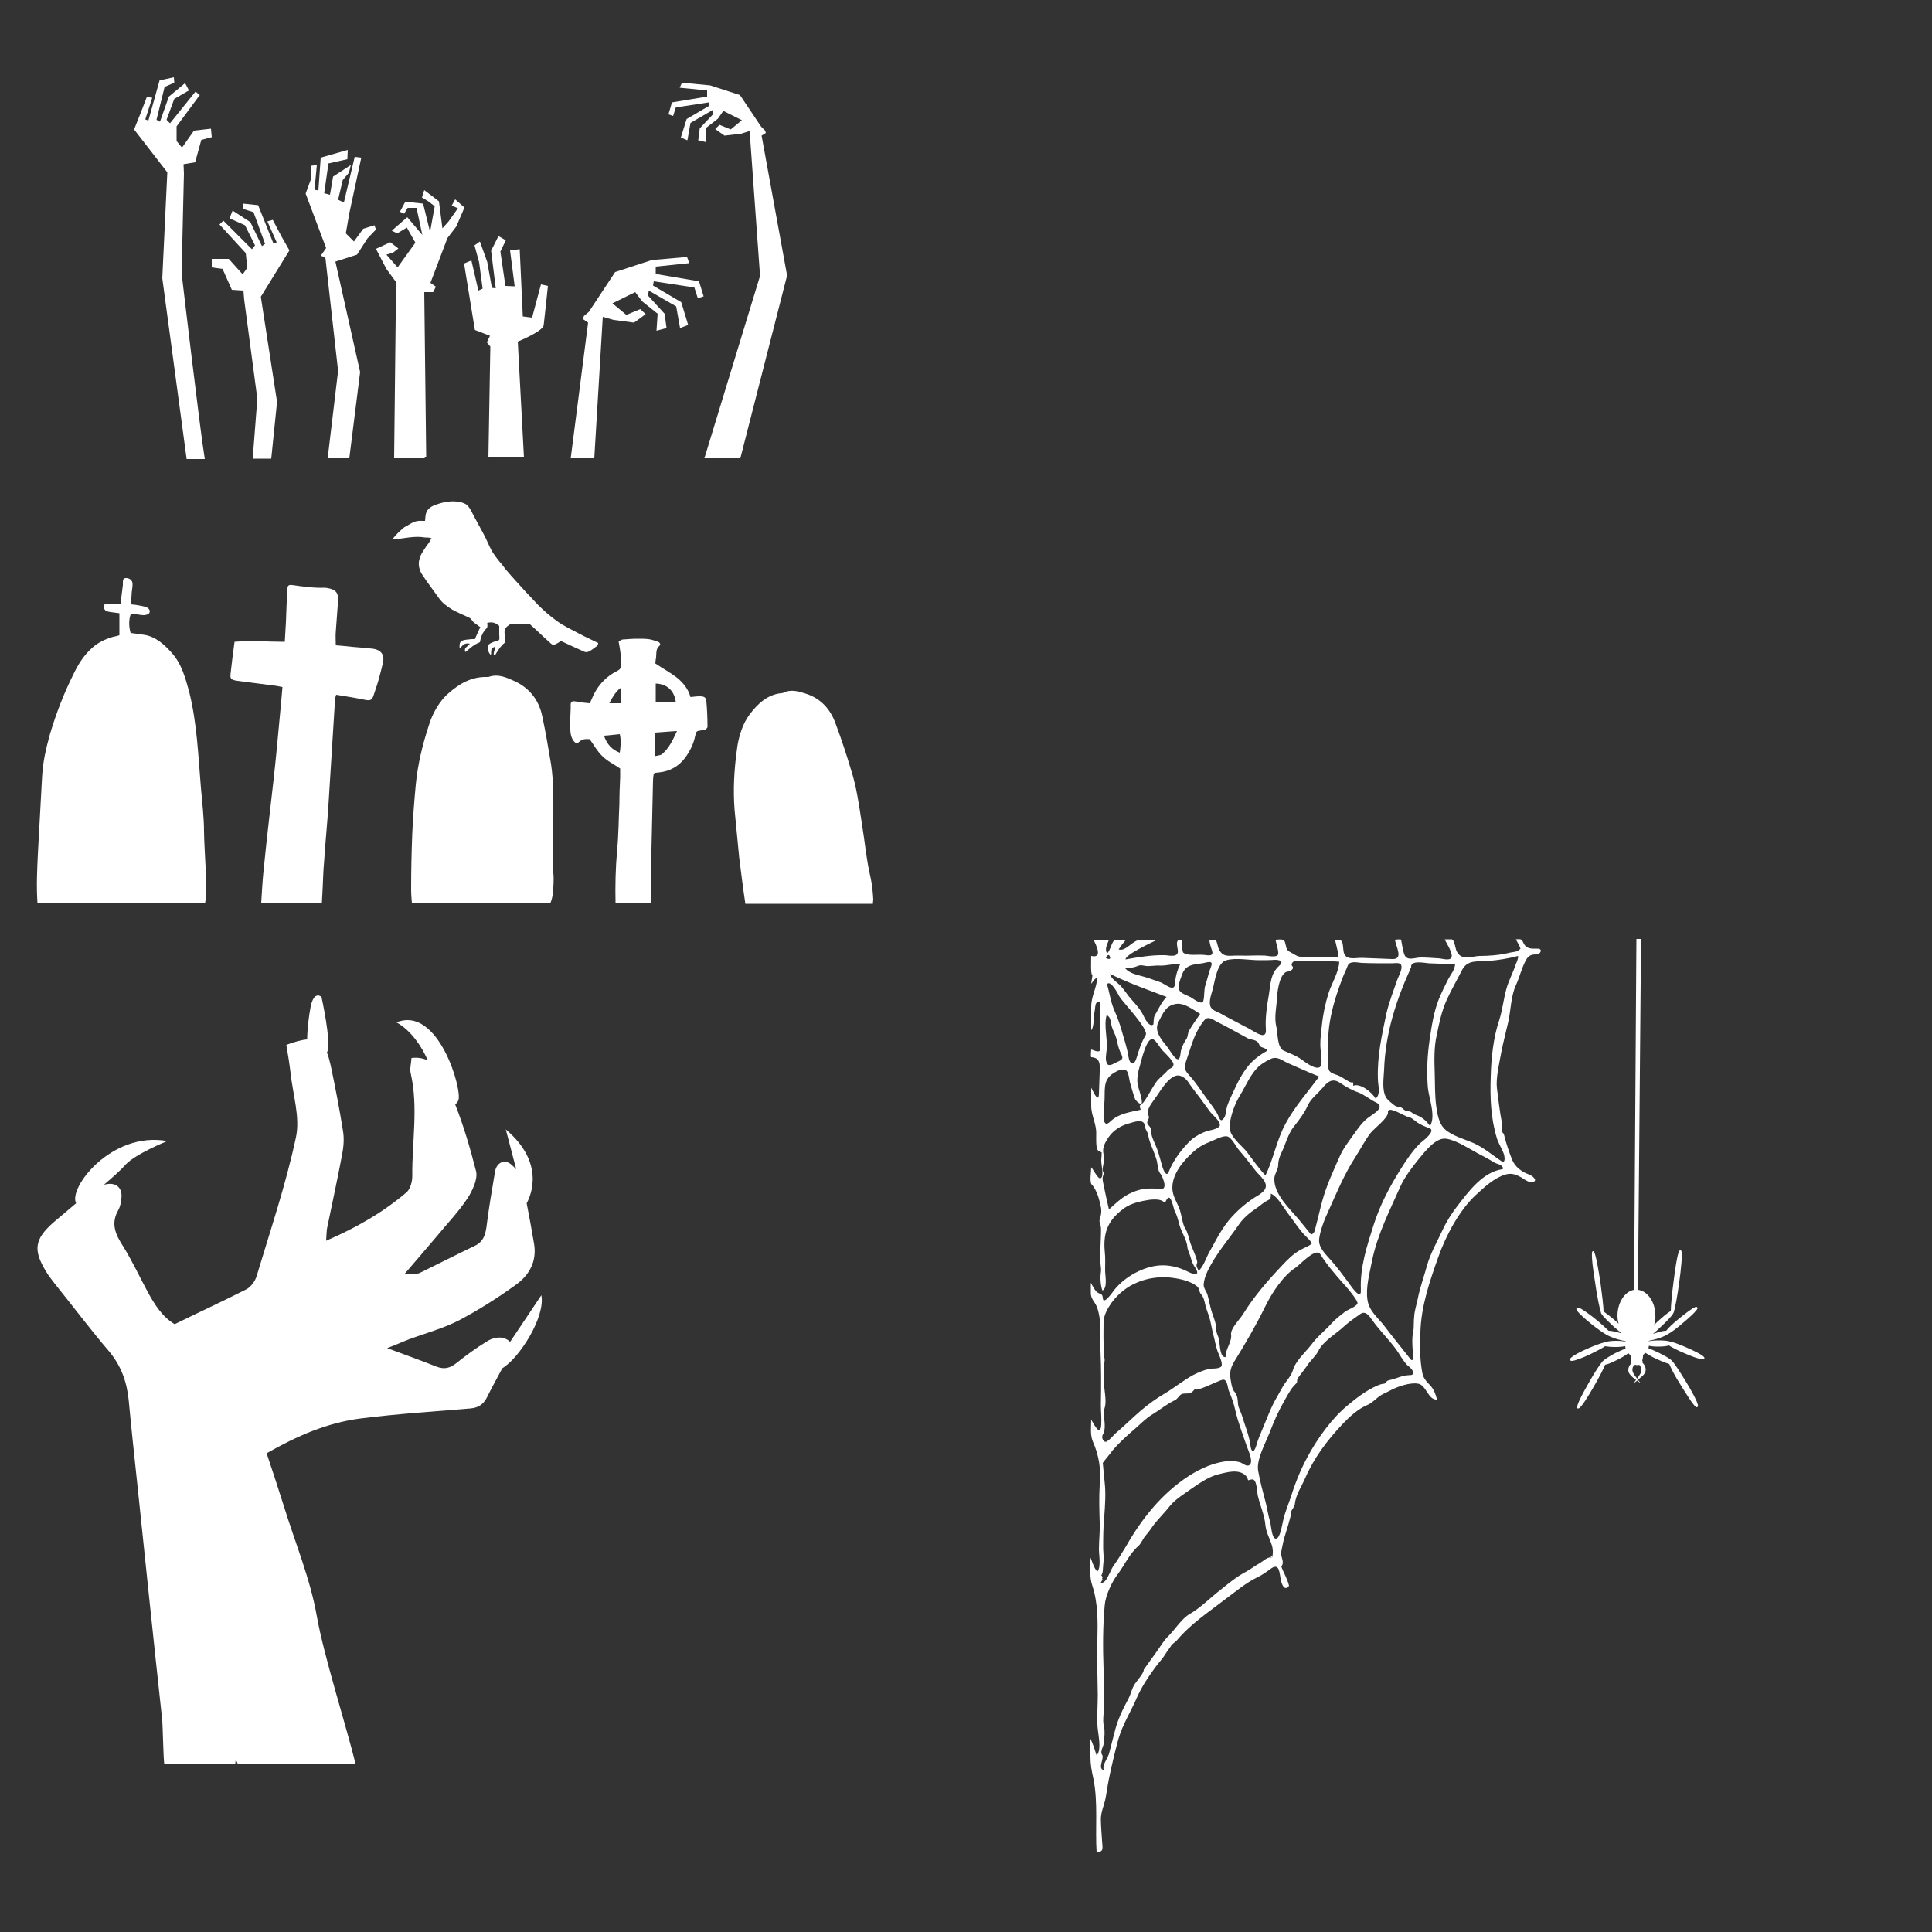 <?xml version="1.0" encoding="utf-8"?>
<!-- Generator: Adobe Illustrator 18.0.0, SVG Export Plug-In . SVG Version: 6.00 Build 0)  -->
<!DOCTYPE svg PUBLIC "-//W3C//DTD SVG 1.1//EN" "http://www.w3.org/Graphics/SVG/1.1/DTD/svg11.dtd">
<svg version="1.1" id="Calque_1" xmlns="http://www.w3.org/2000/svg" xmlns:xlink="http://www.w3.org/1999/xlink" x="0px" y="0px"
	 viewBox="0 0 500 500" enable-background="new 0 0 500 500" xml:space="preserve">
<rect x="0" y="0" width="500" height="500" fill="#333333" stroke="none"/>
<path fill-rule="evenodd" clip-rule="evenodd" fill="#FFFFFF" d="M154.8,166.4c-1.6-0.8-3.2-1.5-4.7-2.3c-2-1.1-4.1-2-6-3.4
	c-1.8-1.3-3.4-2.7-4.9-4.2c-2.4-2.5-4.7-5-7-7.6c-0.9-1-1.8-2.1-2.6-3.2c-0.2-0.2-0.4-0.4-0.6-0.7c-0.5-0.6-1-1.3-1.4-1.9
	c-1-1.6-1.6-3.4-2.5-5c-0.9-1.6-1.7-3.2-2.6-4.8c-0.5-1-1-2.1-1.9-2.8c-0.4-0.2-0.8-0.4-1.2-0.5c-2.5-0.6-4.9-0.1-7.3,0.9
	c-1.3,0.6-1.9,1.5-2,2.8c0,0.4-0.1,0.7-0.1,1.1c-0.3,0-0.6,0-0.8,0c-1.1-0.1-2.1,0.2-3.1,0.8c-0.5,0.3-0.9,0.6-1.4,0.8
	c-1.1,0.9-2.2,1.9-3.1,3.1c0,0,0,0,0.1,0.1c2.8-0.2,5.5-1,8.3-0.5c0.2,0,0.4,0,0.6,0c0.3,0,0.6,0.1,1.1,0.2
	c-0.1,0.2-0.3,0.4-0.4,0.6c0,0,0,0,0,0.1c-0.1,0.1-0.1,0.2-0.2,0.3c-0.6,0.8-1.2,1.7-1.7,2.5c-1.3,2-1.4,4.1,0,6.1
	c1.3,2,2.8,3.9,4.2,5.9c0.9,1.3,2.2,2.2,3.5,3c1.3,0.7,2.7,1.3,4,1.9c0.5,0.2,0.8,0.4,1.1,0.9c0.3,0.5,0.9,0.8,1.4,1.2
	c0.2,0.2,0.4,0.3,0.7,0.5c-0.5,1.1-1,2.1-1.4,3.1c-0.3,0-0.5,0-0.8,0c-0.7,0.1-1.5,0.1-2.2,0.3c-0.5,0.2-0.9,0.5-0.9,0.9
	c-0.1,0.4-0.1,0.8,0,1.2c0.1-0.1,0.3-0.2,0.4-0.4c0.6-0.8,1.3-1,2.2-0.8c-0.4,0.5-0.9,0.8-1.2,1.2c-0.1,0.3-0.1,0.7,0,0.9
	c0,0,0,0,0.1,0c0.8-0.6,1.5-1.3,2.3-1.8c0.5-0.3,0.9-0.5,1.4-0.7c0.2-1.1,0.5-2.1,1.2-3c0.2-0.3,0.6-0.6,0.7-0.9
	c0.1-0.3,0-0.7,0-1.1c1.2-0.3,2.1-0.1,3.1,0.8c0,0.7,0,1.4,0,2.1c0.1,1.9,0.2,1.5-1.4,2c-0.5,0.2-1,0.4-1.3,0.7
	c-0.2,0.4-0.2,0.9-0.2,1.3c0.1,0.6,0.3,1,0.7,1.4c0-0.1,0.1-0.2,0.1-0.4c0-0.1,0-0.2,0-0.4c0-0.7,0.2-1,1.1-1.4
	c-0.1,0.6-0.3,1.1-0.4,1.7c-0.1,0.3,0,0.5,0.3,0.6c0,0,0,0,0,0c0.6-1,1.2-2,2-2.8c0,0,0.1-0.1,0.1-0.1c0.2-0.2,0.4-0.3,0.5-0.4
	c0.1-0.2,0-0.4,0-0.7c0-0.5,0-0.9-0.1-1.4c-0.1-0.9,0-1.6,0.8-2.2c0.4-0.3,0.6-0.5,1.1-0.5c1.4,0,2.8-0.1,4.2-0.1
	c0.2,0,0.5,0.1,0.6,0.3c1.7,1.5,3.3,3.1,5,4.6c0.7,0.7,1,0.7,1.9,0.2c0.4-0.2,0.7-0.5,1-0.6c2.1,1,4.1,1.9,6.1,2.8
	c0.3,0.1,0.8,0.1,1.1-0.1c0.7-0.3,1.2-0.8,1.8-1.2C154.6,167.2,154.8,166.9,154.8,166.4z"/>
<polygon fill-rule="evenodd" clip-rule="evenodd" fill="#FFFFFF" points="116.9,53.2 118.5,53.9 116.1,57.3 114.5,59.1 113.6,52.1 
	109.8,49.2 109.2,51.1 111,52.2 112.5,53.4 111.3,60 109.5,52.7 104.9,52.2 103.5,54.8 104.6,55.3 105.5,53.8 107.8,53.8 
	109.3,60.8 105.4,56.2 101.4,59.7 102.8,60.4 105.3,58.9 107.5,62.8 102.9,69.2 100,65.9 101.7,65.4 103.1,64.3 101,62.7 97.3,64.4 
	100,69.6 102.5,73 102,118.6 109.8,118.6 110.3,118.2 109.8,75.6 112.1,75.6 112.8,74.2 111.4,73.2 115.8,61.6 118.1,58.6 
	120.2,53.7 117.8,51.6 "/>
<path fill-rule="evenodd" clip-rule="evenodd" fill="#FFFFFF" d="M72.8,61.1l-2.2-4.2l-1.4,0.4l2.4,5.4l-0.8,0.4l-4-10L63,52.7v1.4
	l2.6,0.8l3,8.2l-0.8,0.6l-3-6.2l-4.6-3l-0.8,2l4,1.8l2.6,5.2l-0.8,1l-7.4-7.4l-1,1l6.8,7.4l0.4,3.8L62.8,71l-3.6-4h-4.4v2.2l2.8,0.4
	L60,75l3,0.2l0.2,2.4l3.4,25.6c0,0-0.7,8.8-1.2,15.5h4.8l1.5-14.7l-4.2-27.2l7.4-12L72.8,61.1z"/>
<path fill-rule="evenodd" clip-rule="evenodd" fill="#FFFFFF" d="M52.1,36.2l2.7-0.7l-0.2-2.2l-4.4,0.5l-3.1,4.4l-1.4-1.7l0-3.8
	l6-8.1l-1.1-0.9L44,31.9L43.1,31l2-5.4l3.8-2.2l-1-1.9l-4.2,3.5l-2.3,6.5l-0.9-0.5l2.1-8.5l2.5-1.1l-0.1-1.4l-3.7,0.8l-2.9,10.4
	l-0.8-0.3l1.8-5.6l-1.4-0.2l-1.7,4.4l-1.6,4l8.6,11.1l-1.3,27.4l6.3,46.8h4.7c-1.3-7.9-6-48.1-6-48.1l0.6-25.8l-0.1-2.4l3-0.5
	L52.1,36.2z"/>
<polygon fill-rule="evenodd" clip-rule="evenodd" fill="#FFFFFF" points="94,59.2 91.6,62.5 89.5,60.4 90.4,55.2 93.5,40.8 
	91.8,40.6 89,52.4 87.5,51.7 88.7,46.6 90.3,44.7 90.8,42.7 86.2,45.7 85.4,50.4 83.9,50 85,42.3 89.9,41.2 90,38.8 83,40.8 
	82.4,49.3 81.4,49.1 82,42.7 80.5,42.9 80.5,46.3 79.1,50.1 84.4,64.2 83,66.2 84.2,66.6 87.5,96 84.8,118.6 90.4,118.6 93.2,96.3 
	86.8,67.7 92.4,65.9 95.1,61.7 97.3,59.4 96.9,58.3 "/>
<polygon fill-rule="evenodd" clip-rule="evenodd" fill="#FFFFFF" points="198.2,34.4 198,33.8 197,32.8 191.5,24.6 183.8,22.1 
	176.5,21.4 175.9,22.7 183,23.4 183,25 173.9,26.5 173,29.6 174.2,30 174.9,27.8 183.4,26.5 183.5,27.4 177.7,30.8 176.2,35.6 
	177.9,36.3 178.7,31.8 184.4,28.5 184.6,29.5 181.1,33.2 180.7,36.3 182.8,36.8 182.6,33.2 185.8,30.7 187.2,28.7 192,31.1 
	189.1,33.5 186.2,32.3 185.1,33.4 187.5,35.1 191.8,34.6 194,33.9 196.7,71.4 182.3,118.6 191.6,118.6 203.7,71.3 197.1,35.1 "/>
<path fill-rule="evenodd" clip-rule="evenodd" fill="#FFFFFF" d="M137.7,82.2l-2.4-0.3l-0.8-17.4l-2.5,0.3l1.2,9.3l-2.4-0.1
	l-1.3-8.9l1.4-2.9l-1.9-1.1l-1.9,3.8l1.2,9.7l-1-0.1l-1.2-6.7l-1.9-5.3l-1.4,1l1.2,4.4l0.9,6.8l-1.1,0.5l-1.8-7.8l-1.9,0.8l2.8,17.2
	l3.9,1.5l-0.8,1.7l0.9,1.1l-0.5,28.7h9.2l-1.6-30c0,0,6.4-2.6,6.7-4.2c0.2-1.6,1.1-10.2,1.1-10.2l-1.8-0.4L137.7,82.2z"/>
<polygon fill-rule="evenodd" clip-rule="evenodd" fill="#FFFFFF" points="169.7,70.9 169.7,69 178.4,68.1 177.8,66.5 168.7,67.3 
	159.2,70.4 152.4,80.7 151.1,81.8 150.9,82.6 152.2,83.5 147.7,118.6 153.8,118.6 156,82 158.8,82.8 164.1,83.5 167.1,81.3 
	165.7,80 162.1,81.5 158.5,78.5 164.4,75.6 166.2,78 170.2,81.2 169.9,85.6 172.5,84.9 172,81.2 167.7,76.5 167.9,75.2 175,79.3 
	176,84.9 178.1,84.1 176.3,78.2 169,73.9 169.2,72.8 179.7,74.4 180.6,77.2 182.1,76.7 180.9,72.8 "/>
<path fill-rule="evenodd" clip-rule="evenodd" fill="#FFFFFF" d="M147.6,189c0.1,1.4,0.4,2.7,1.7,3.5c1.3-1.2,1.7-1.3,3.3-1.2
	c1.1,1.5,2,3.2,3.3,4.4c1.3,1.3,3,2.1,4.6,3.2c0,0.7,0,1.5,0,2.2c-0.1,2.3-0.2,4.5-0.2,6.8c-0.2,4.1-0.2,8.2-0.6,12.3
	c-0.4,4.5-0.5,9-0.4,13.5h9.3c0,0,0-0.1,0-0.1c0-4.6-0.1-9.2,0-13.8c0.1-5.9,0.3-11.9,0.4-17.8c0-0.6,0.1-1.3,0.2-1.8
	c0.3-0.1,0.3-0.2,0.4-0.2c0.3,0,0.7-0.1,1-0.1c2.8-0.3,5.1-1.6,6.8-3.9c1.2-1.7,2.1-3.5,2.5-5.5c0.3-1.3,0.3-1.3,1.7-1.5
	c0.3,0,0.6,0,0.8-0.1c0.3-0.2,0.7-0.5,0.7-0.8c0-2.2-0.1-4.5-0.3-6.7c-0.1-1-0.7-1.2-1.7-1.2c-0.8,0-1.5,0.1-2.4,0.2
	c-0.6-2.2-2-3.8-3.6-5.1c-1.7-1.3-3.6-2.3-5.5-3.6c0-0.4,0.1-1,0.2-1.6c0.1-1.1-0.1-2.2,0.9-3c0.4-0.3,0-0.9-0.4-1
	c-0.8-0.3-1.7-0.6-2.5-0.7c-0.9-0.1-1.9-0.1-2.8-0.1c-1.3,0-2.5,0.1-3.8,0.2c-0.4,0-0.8,0.4-1.1,0.5c0.2,1.2,0.4,2.2,0.5,3.1
	c0.1,1,0.1,2.1,0.1,3.1c0,0.7-0.3,1.1-0.9,1.4c-3.2,1.6-5.4,4.1-6.7,7.4c-0.1,0.3-0.3,0.6-0.5,1c-1.1-0.1-2.2-0.2-3.2-0.4
	c-1.6-0.3-1.8-0.1-1.7,1.6C147.6,185.3,147.5,187.1,147.6,189z M169.7,176.9c2.9,0.1,4.8,1.8,5.2,4.8c-1.7,0-3.3,0-5.2,0
	C169.7,180.1,169.7,178.5,169.7,176.9z M169.5,189.6c1.9-0.1,3.6-0.3,5.7-0.4c-1.1,2.4-2.1,4.5-3.9,6c-0.4,0.3-1.1,0.3-1.8,0.5
	C169.5,193.5,169.5,191.6,169.5,189.6z M160.5,178.1c0.1,0.1,0.2,0.1,0.3,0.2c0,1.2,0,2.4,0,3.7c-1,0-1.9,0-3.1,0
	C158.5,180.4,159.3,179.1,160.5,178.1z M160.4,190c0.4,1.7,0.2,3.2,0,4.8c-2.1-0.8-3.3-2.2-4.1-4.4
	C157.9,190.3,159.1,190.1,160.4,190z"/>
<path fill-rule="evenodd" clip-rule="evenodd" fill="#FFFFFF" d="M191.3,221.9c0.5,4,1,8,1.6,12h33c0-0.4,0.1-0.8,0.1-1.1
	c-0.1-1.9-0.3-3.9-0.7-5.7c-1.1-4.7-1.5-9.5-2.3-14.3c-0.7-4.5-1.3-9-2.7-13.4c-1.2-4-2.5-8-4-12c-1.4-4-4-6.7-7.8-7.9
	c-1.9-0.6-3.8-1.2-5.8-0.2c-0.2,0.1-0.4,0.1-0.6,0.1c-3.5,0.4-6,2.7-8.1,5.5c-0.9,1.2-1.6,2.6-2.1,4c-0.6,1.7-1,3.4-1.2,5.2
	c-0.7,5.1-1,10.2-0.6,15.4C190.5,213.5,190.9,217.7,191.3,221.9z"/>
<path fill-rule="evenodd" clip-rule="evenodd" fill="#FFFFFF" d="M53.1,233.8c0-0.3,0-0.5,0.1-0.8c0.4-5.9-0.3-11.9-0.4-17.8
	c0-3.8-0.5-7.6-0.8-11.3c-0.7-8.3-1-16.6-3-24.7c-1-3.7-2-7.5-4.7-10.4c-1.9-2.1-4-4-6.9-4.5c-1.2-0.2-2.4-0.3-3.6-0.5
	c-0.5-1.7-0.5-3.6,0.1-5c0.1,0,0.3,0,0.5,0c0.9,0.1,1.8,0.4,2.8,0.4c0.5,0,1.2-0.2,1.4-0.5c0.4-0.6,0-1.2-0.6-1.5
	c-0.4-0.2-0.9-0.3-1.4-0.4c-0.9-0.2-1.7-0.3-2.7-0.4c0.1-1.1,0.1-2.2,0.2-3.2c0.1-0.7,0.2-1.4,0.2-2.1c0-0.8-0.6-1.4-1.5-1.5
	c-1-0.1-1,0.6-1,1.3c0,0.2,0,0.3,0,0.5c-0.2,1.6-0.4,3.1-0.6,4.8c-1.2,0-2.2,0-3.3,0c-0.5,0-1.1,0.2-1.1,0.8c0,0.4,0.4,1,0.7,1.1
	c0.6,0.3,1.3,0.3,1.9,0.4c0.5,0.1,1,0.1,1.5,0.2c0,2,0,3.8,0,5.7c-0.6,0.2-1.1,0.3-1.6,0.4c-2.1,0.6-4,1.5-5.6,3
	c-2.1,1.9-3.5,4.2-4.7,6.7c-2.5,5-4.5,10.2-6.1,15.6c-1,3.6-1.8,7.1-2,10.8c-0.4,6.7-0.7,13.4-1.1,20.1c-0.2,4.2-0.4,8.4-0.1,12.7
	H53.1z"/>
<path fill-rule="evenodd" clip-rule="evenodd" fill="#FFFFFF" d="M142.4,233.8c0.3-0.7,0.5-1.4,0.6-2.1c0.2-1.9,0.4-3.9,0.2-5.8
	c-0.4-4.8,0-9.7,0-14.5c0-4.6,0.1-9.1-0.6-13.7c-0.7-4.2-1.4-8.3-2.3-12.5c-0.9-4.1-3.3-7.2-7.3-9c-2-0.9-4-1.8-6.3-1.1
	c-0.2,0.1-0.4,0.1-0.7,0.1c-3.9-0.1-7.1,1.7-9.9,4.2c-1.2,1-2.2,2.3-3,3.6c-0.9,1.5-1.7,3.2-2.2,5c-1.6,4.9-2.8,9.9-3.3,15.1
	c-0.4,4.2-0.7,8.3-0.9,12.5c-0.2,4.9-0.3,9.8-0.3,14.7c0,1.1,0.1,2.3,0.2,3.4H142.4z"/>
<path fill-rule="evenodd" clip-rule="evenodd" fill="#FFFFFF" d="M96.6,167.9c-2.5-0.3-4.9-0.4-7.4-0.7c-0.7-0.1-1.4-0.1-2.3-0.2
	c0-1.2-0.1-2.4,0-3.5c0.2-2.7,0.4-5.4,0.6-8.1c0.1-1.8-0.5-2.7-2.2-3.1c-0.4-0.1-0.9-0.2-1.3-0.2c-2.8,0.1-5.6-0.3-8.4-0.7
	c-0.8-0.1-1.2,0.1-1.2,0.9c-0.2,2.9-0.3,5.8-0.4,8.7c-0.1,1.7-0.2,3.4-0.3,5.1c-4.5,0-8.7-0.4-13,0c-0.4,2.8-0.7,5.4-1,8
	c-0.2,1.6,0,1.8,1.7,2.1c3.4,0.4,6.8,0.9,10.1,1.3c0.5,0.1,1,0.2,1.6,0.3c-0.1,1.2-0.2,2.4-0.3,3.5c-0.4,4.3-0.8,8.5-1.2,12.8
	c-0.5,5.2-1.1,10.4-1.7,15.6c-0.6,5.2-1.2,10.5-1.7,15.7c-0.3,2.8-0.4,5.5-0.6,8.3h15.7c0-0.6,0.1-1.3,0.1-1.9c0.2-3,0.2-6,0.5-9.1
	c0.3-4.8,0.8-9.5,1.1-14.3c0.6-9.1,1.1-18.1,1.7-27.2c0-0.4,0.1-0.8,0.3-1.4c2.5,0.4,5,0.8,7.4,1.3c1.4,0.3,1.9,0.1,2.3-1.2
	c0.5-1.5,1-2.9,1.4-4.4c0.4-1.5,0.8-3,1.1-4.5C99.4,169.3,98.5,168.2,96.6,167.9z"/>
<path fill="#FFFFFF" d="M140.1,335.2l-8.1,12.1c-0.4-0.5-1.1-0.9-2.1-1.1c-1.2-0.2-2.7,0.2-3.8,0.9c-2.8,1.7-5.4,3.6-7.9,5.6
	c-1.6,1.3-3.1,1.8-5.2,1c-3.8-1.5-7.6-2.9-12.8-4.8c2.6-1,4.1-1.7,5.7-2.3c4.3-1.6,8.8-2.8,12.9-4.9c5.1-2.7,10-5.8,14.7-9.2
	c3.5-2.5,5.5-6.1,4.7-10.7c-0.6-3.5-1.2-6.9-1.9-10.4c1.1-2,4.8-10.5-5.4-19.1l2.7,10.3c-0.5-0.5-1-1-1.5-1.4
	c-1.8-1.3-3.7-0.1-4,2.1c-0.8,4.7-1.6,9.4-2.2,14.2c-0.3,2.2-0.9,3.9-3,4.9c-4.8,2.3-9.5,4.7-14.2,7c-0.8,0.4-1.8,0.2-4,0.3
	c3.3-3.8,5.8-6.8,8.3-9.7c2.7-3.3,5.7-6.4,8-9.9c1.3-2,2.7-5,2.2-7c-1.5-5.9-3.2-11.7-5.4-17.3c0.3-0.2,0.6-0.5,0.8-1
	c1.2-2.4-5.1-24.7-16-20.2c0,0,4.7,2.1,8.1,9.8c-1.2-0.5-2.5-0.8-4.2-0.6c-0.1,1.5-0.5,2.8-0.2,4c2,8.8,0.3,17.7,0.4,26.6
	c0,1.4-0.5,3.2-1.4,4.1c-6.1,5.2-13,9.2-20.9,12.6c0.1-1.4,0.1-2.2,0.2-3c1.3-6.4,2.7-12.7,3.9-19.1c0.4-2,0.6-4.1,0.3-6.1
	c-0.9-5.7-2-11.4-3.2-17.1c-0.3-1.3-0.6-2.5-1-3.4c0-0.1,0.1-0.1,0.1-0.2c1.1-2.5-1.5-14.2-1.5-14.2s-1.9-1.8-2.8,2.5
	c-0.5,2.6-0.9,6-0.9,8.5c-1.4,0.1-3.2,0.6-5.4,1.4c0.4,2.3,0.8,4.8,1.1,7.3c0.6,5.6,2.5,11.4,1.4,16.6c-2.6,12.2-6.6,24-10.2,36
	c-0.4,1.3-1.5,2.8-2.7,3.4c-6.1,3.1-12.2,5.9-18.5,9c-3.2-1.9-5.2-5.1-7-8.4c-2.1-3.9-4-8-6.3-11.7c-2-3.1-3.3-5.9-1.3-9.4
	c0.5-0.9,0.7-1.9,0.8-3c0.4-2.7-1.3-4.3-4-3.7c-0.2,0-0.4,0.1-0.5,0.1c2-1.7,4.1-3.5,5.6-5.2c2.6-2.8,10.8-6.1,10.8-6.1
	c-14.5-2.6-25.7,12.2-23.6,16.1c-1.9,1.6-3.9,3.3-5.8,4.9c-5,4.4-5.4,7.2-1.9,12.9c0.7,1.2,1.6,2.2,2.4,3.3
	c4.6,5.7,9,11.6,13.8,17.2c3.1,3.7,4.6,7.8,5.1,12.6c0.7,7.5,1.5,14.9,2.3,22.4c2.1,20.2,4.2,40.4,6.4,60.6c0.1,1.1,0.3,10,0.5,11.1
	h18.4c0-0.3,0.1-0.7,0.1-1c0.2,0.3,0.4,0.7,0.5,1H92c-2.5-10.1-8.2-27.9-10-38.1c-1.7-9.7-5.6-19-8.5-28.4c-1.4-4.5-2.9-9-4.5-13.8
	c7.9-4.5,15.7-7.9,24.3-9c9.5-1.2,19-1.8,28.5-2.6c2-0.2,3.3-1,4.3-3c1.2-2.5,2.6-4.9,3.9-7.4C134.4,351.5,141.2,340.8,140.1,335.2z
	"/>
<g>
	<path fill-rule="evenodd" clip-rule="evenodd" fill="#FFFFFF" d="M397.9,245.5c-1.6,0-2.9,0.2-3.7-1.6c-0.5-1.1-0.9-0.8-1.9-0.8
		c0.4,0.8,0.9,1.5,1.2,2.4c-0.8,1-1.9,0.8-3,1.1c-2.5,0.6-5.1,0.8-7.7,0.8c-2,0.1-4.7,1.4-5.9-1.4c-0.3-0.8-0.5-2.9-1.3-2.9
		c-0.6,0-1.1,0-1.7,0c0.3,0.9,2.9,4.5,1.3,5.1c-0.9,0.3-2.2-0.2-3.2-0.2c-1.4-0.1-2.9-0.2-4.3-0.2c-1.7,0-3.8,1.2-4.4-1.2
		c-0.3-1.1-0.5-2.3-0.7-3.4c-0.2-0.2-1.3,0-1.6,0c0.3,1.9,2.3,5.1-0.7,5c-2.6-0.1-5.2-0.2-7.7-0.3c-1.7-0.1-4.6,0.9-4.9-1.8
		c-0.3-2.6-0.1-2.9-2.2-2.9c0.2,1,0.5,2,0.7,3c0.4,1.7-0.1,1.6-1.6,1.6c-2.7-0.1-5.3-0.2-8-0.2c-0.9,0-1.7-0.7-2.5-1.1
		c-1.3-0.6-1.1-1.1-1.5-2.5c-0.3-1.2-1.5-0.8-2.5-0.8c0.2,1.1,0.8,2.6,0.7,3.7c-0.2,1.1-2.9,0.4-3.5,0.4c-2.2-0.1-4.4,0.1-6.6,0
		c-2.4-0.1-4.3,0.8-5.4-2c-0.1-0.3-0.5-2.1-0.7-2.1c-0.5,0-1,0-1.6,0c0,0.9,0.4,2,0.7,2.9c0.5,1.7-1.5,1-2.5,1
		c-1.4-0.1-3.7,0.3-4.9-0.5c-0.6-0.4-0.1-3.4-0.7-3.4c-1.4,0-1,1.2-0.8,2.6c0.4,2.1-2.1,1.5-3.2,1.4c-3.4-0.1-7,0.5-10.3,1.1
		c-0.2-1.2,7-4.5,8.2-5.1c-1.4,0-2.9,0-4.3,0c-2,0-3.9,3.2-5.7,2.5c0.6-0.9,1.2-1.7,1.9-2.5c-0.9,0-1.7,0-2.6,0
		c-1.1,0-1.4,3-2.3,3.5c-0.7-1.1,0.1-2.4,0.5-3.5c-1.3,0-2.6,0-4,0c0.8,1.6,2.4,4.9-0.6,4.2c0,0.8-0.2,5,0.3,4.9
		c0.1,0.1-0.3,1.9-0.3,2.3c0.5-0.6,0.9-1.4,1.6-1.6c-0.2,2.7-1.6,4.8-1.6,7.6c0,2,0,4,0,6c0.8-0.7,0.6-3.9,0.9-4.9
		c0.1-0.5,0.1-1.9,0.5-2.2c0.5-0.5,0.9-0.3,0.9,0.4c0,2.6,0,5.3,0,7.9c0,1.4,0,2.7,0,4.1c-0.6,0.5-1.6-0.1-2.3-0.3
		c0,0.4-0.2,1.7,0,2c2.3,0.1,2.3,1.8,2.2,3.8c-0.1,1.9-0.1,3.8-0.2,5.7c-0.1,2.7-1.7-1.1-2-1.6c0,1.6,0,3.1,0,4.7
		c0,2.5,1.4,4.7,1.3,7.3c0,0.9-0.1,3.2,0.3,4c0.2,0.4,0.7,0.6,1.1,0.7c0,0.6,0,1.2-0.1,1.9c-0.1,1.1,0.8,4.2-0.1,4.8
		c-0.7,0.5-2-2.4-2.5-2.8c0,1.2-0.4,3.2,0,4.3c1.1,1.1,1.8,3,2.2,4.6c0.5,2,0.6,2.7,0,4.6c-0.2,0.7,0.2,1.2,0.3,1.9
		c0.1,0.9,0,1.8,0,2.7c-0.1,1.7-0.1,3.5-0.2,5.2c-0.1,1.4,0.4,2.5,0.2,3.9c-0.2,1.4-0.1,3.3,0.4,4.7c1.4-0.7,0.7-3.8,0.7-5.2
		c0-1.6,0.1-3.3-0.1-5c-0.5-5.4,1.3-8.5,5.3-11.3c1.8-1.2,4.3-1.7,6.3-2c1-0.1,2.4-0.2,3.3,0.3c1.1,0.7,0.7,0,1.4-0.7
		c0.9-1,1.6,3,1.8,3.3c0.9,1.6,1,3.3,1.7,4.9c0.6,1.4,1.5,3,1.6,4.5c0.1,0.9,0.7,1.9,0.9,2.8c0.2,0.9,0.7,1.9,1.2,2.6
		c1.4,2.3-0.9,1.5-2.2,0.8c-2.2-1.1-4.8-1.7-7.2-1.5c-4,0.3-8.8,2.8-11.6,6.3c-0.4,0.5-2.9,4.2-3,2.1c-0.1-1.1-0.5-0.9-1.2-1.3
		c-0.8-0.4-1.4-1.8-1.9-2.6c0,0.9,0,1.7,0,2.6c0,1.6,1,2.2,1.6,3.7c1.3,3.6,0.7,7.4,0.9,11.2c0.2,4.6,0.2,9.4,0.1,14
		c0,1.8,0.2,3.5,0.1,5.2c-0.2,3.3-1.9-0.1-2.6-1.3c0,1.9-0.3,3.9,0.4,5.6c1.6,3.6,2.2,7.3,1.8,11.3c-0.2,3.2-0.1,6.6,0,9.8
		c0.1,2.2-0.2,4.6-0.2,6.8c0,1.6,0.6,4.6-0.4,5.8c-0.9-0.8-1.3-2.5-1.8-3.6c0,2.5-0.3,5,0.5,7.3c1.5,4.6,1.4,9.3,1.3,14.1
		c-0.1,4.7,0,9.3,0.1,14.1c0,2.6-0.2,5-0.1,7.6c0,2.1,1.3,6.5-0.2,8.1c-0.5-1.5-0.9-2.9-1.6-4.3c0,1.5,0,3,0,4.5
		c0,2.3,0.3,3.7,0.8,6c1.2,6.1,0.4,12.8,0.8,18.9c2-0.2,1.5-1.1,1.4-3.1c-0.1-1.8-0.3-3.8-0.3-5.7c0.1-1.8,0.7-3.1,1.1-4.7
		c0.4-1.8,0.6-3.7,1-5.6c0.7-3.4,1.5-6.8,2.4-10.1c1.2-4.1,3.2-7.1,4.8-10.8c1.2-2.7,2.8-5.2,4.5-7.5c0.9-1.3,2-2.4,2.9-3.8
		c0.4-0.7,0.9-1.3,1.3-1.9c0.5-0.9,0.9-0.9,1.6-1.6c3.7-4.4,8.3-7.4,12.7-10.8c2.7-2,5.3-4.2,8.2-5.6c1.3-0.6,2.5-1.5,3.6-2.3
		c2.2-1.5,2.1,1.3,2.5,3.1c0.3,1.4,1.1,2.8,2.1,1.4c-0.4-1.8-1.4-3.3-2-5c1-1.2-0.3-2.4,0-3.9c0.3-1.6,0.6-3.1,1.1-4.6
		c0.5-1.5,0.9-3,1.3-4.5c0.1-0.4,0.2-0.8,0.2-1.3c0.2-0.6,0.8-1.1,0.9-1.8c0.2-2.4,1.8-4.7,2.7-6.8c2.3-5.3,5.8-9.9,9.7-14
		c1.8-1.9,4-3.9,6.4-4.9c1-0.4,2.1-1.5,3-2.2c0.8-0.6,1.9-1,2.8-1.5c1.8-1,5.2-2.2,7.3-1.8c2.1,0.3,2.6,4.3,4.9,4.1
		c-0.4-1.5-0.8-2.6-1.8-3.7c-0.9-0.9-1.8-1.9-2-3.2c-0.7-3.6-0.6-6.9-0.5-10.6c0.2-6.7,2.4-13.1,4.6-19.3c2-5.7,5.5-12.2,9.7-16.1
		c2.3-2.1,4.7-4.4,7.6-5.3c1.6-0.5,2.7-0.1,4.2,0.7c0.8,0.5,3,2.2,3.6,0.7c-0.5-1.4-2.2-1.5-3.2-2.2c-1.3-0.8-2.3-1.8-2.9-3.4
		c-0.7-1.8-1.3-3.6-1.8-5.5c-0.1-0.4-0.2-1.1-0.7-1.3c-0.1-0.8,0.1-1.6,0-2.4c-0.6-3-0.9-5.9-1.3-9c-0.3-2.6,0.6-6.4,1.1-9.1
		c0.5-2.7,1.2-5.2,1.8-7.9c0.7-3,0.7-6.8,2-9.6c1-2.2,1.5-4.5,2.6-6.5c0.7-1.3,1.5-1.5,2.7-1.5C398.7,247,399.4,245.5,397.9,245.5
		C397.5,245.6,398.3,245.5,397.9,245.5z M365.2,250.4c-0.3-2,3.4-1.2,4.6-1.1c2.3,0.1,4.5,0.2,6.8,0.1c-0.1,1.7-1.2,2.8-1.9,4.2
		c-0.8,1.6-1.6,3.2-2.3,4.9c-1.3,3.2-1.9,7-2.4,10.5c-0.6,4-0.8,8-0.5,12.1c0.2,3,2.2,7.6,0.6,10.3c-1.2-1.6-2.2-2.4-4-3
		c-0.6-0.2-0.8-0.8-1.6-0.8c-0.9-0.1-1-0.3-1.6-0.8c-0.6-0.5-1.4-0.2-2.1-0.8c-0.7-0.6-1.6-1.2-2.1-2c-1.1-2-0.6-4.9-0.5-7.1
		C358.5,267.5,361.4,258.5,365.2,250.4C365.1,250.2,364.4,252,365.2,250.4z M352.2,333.9c0.1,3.1-2.9-1.6-3.3-2.1
		c-1.4-1.9-2.9-3.9-4.5-5.7c-1.3-1.5-3.3-3.3-3-5.5c0.3-2.3,1.4-5.1,2.4-7.2c2.1-4.7,4.2-9.7,7-14c1.3-2,2.5-4.4,4-6.3
		c0.9-1.1,4.5-3.8,4.4-5.2c-0.2-2,4.3,1,5.1,1.1c0.9,0.1,1.8,1,2.5,1.5c1.1,0.7,2.1,1.1,3.2,1.5c1.7,0.7-1.9,3.4-2.5,3.9
		c-1.9,1.9-3.4,4.1-4.9,6.5c-2.9,4.6-5.4,9.3-7.1,14.6C353.8,322.3,351.9,328.1,352.2,333.9C352.2,334.5,352.1,332.6,352.2,333.9z
		 M321.4,366.3c-0.3-1-0.9-1.9-1-2.9c-0.1-1.2-0.1-2.4-1-3.3c-0.6-0.6-0.9-2.9-1-3.7c-0.2-1.5,0.3-2.8,1-4c2.8-4.5,5.6-9.3,8-14.2
		c1.8-3.7,4.7-8.1,8-10.2c0.9-0.6,5.2-5.3,6.3-3.4c1.6,2.6,3.7,5,5.6,7.2c0.6,0.6,4.4,4.9,4,5.6c-0.4,0.8-2.4,1.5-3.1,2
		c-1.3,1-2.5,1.9-3.6,3.1c-1.7,1.9-3.8,3.5-5.3,5.6c-1.5,1.9-4,4.1-4.7,6.5c-0.3,1.2-1.5,2.6-2.2,3.6c-0.7,1.1-1.2,2.1-1.9,3.3
		c-1.6,2.7-2.6,5.6-3.8,8.4c-0.6,1.4-1.2,2.8-1.6,4.3c-0.6,1.9-1.3,1.7-1.5-0.2C323.3,371.5,322.1,368.7,321.4,366.3
		C321.2,365.6,321.5,366.7,321.4,366.3z M317.2,351.2c-1.5,0.3-1.5-3.3-1.7-4.5c-0.2-0.9-0.8-1.9-0.8-2.7c0.1-1.2-0.4-2.5-0.8-3.6
		c-0.7-1.9-0.9-3.5-1.4-5.3c-0.3-1-1-1.6-1-2.7c0.1-1.2,0.5-2.3,1-3.4c2.2-4.6,5.4-8.1,8.2-12.2c1.1-1.6,2.8-3,4.3-4
		c1.1-0.7,1.8-1.5,3-2.1c0.9-0.4,0.9-0.7,0.9-1.8c1.9,0.9,3.3,3.7,4.7,5.5c1.3,1.7,2.7,3.9,4.2,5.4c0.6,0.6,1.3,1.2,1.7,2
		c-0.8,0.8-2,1.1-3,1.7c-1.8,1-3.2,2.4-4.6,3.9c-3.7,3.9-7.3,8-10.2,12.7c-0.7,1.2-3.3,3.7-3.1,5.3
		C318.9,347.2,317,349.4,317.2,351.2C317.1,351.2,317.2,351,317.2,351.2z M299.8,264.5c1.2-2.3,1.9-4.3,4.6-4.7
		c2.1-0.3,4.4,1.5,6.2,2.6c-1,1.4-1.9,2.7-2.8,4.2c-0.5,0.8-0.3,1.8-0.9,2.5c-0.7,1.1-1.3,2.3-1.4,3.7c-0.4,3.6-2.7-1.1-3.6-2.1
		C300.6,269.1,298.6,266.8,299.8,264.5C300.1,264,299.5,265.1,299.8,264.5z M307,274.5c0.9-2.5,1.5-5,2.7-7.4
		c0.6-1.1,1.4-2.5,2.2-3.3c1-0.9,2.3,0.3,3.2,0.7c2.6,1.3,5.2,2.8,7.8,4.2c0.8,0.4,1.9,0.3,2.6,1c0.5,0.5,0.3,1,1,1.3
		c0.5,0.2,1.1,0.3,1.5,0.9c-3.2,1.8-5.1,3.6-7,7c-0.9,1.6-1.6,3.2-2.4,4.9c-0.4,0.8-0.7,1.6-1,2.4c-0.3,0.9-0.3,2.4-0.8,3.1
		c-1.1,1.6-1.3-0.4-1.9-1.3c-0.9-1.5-2.1-3-3.1-4.4c-1.1-1.5-2.2-3.2-3.4-4.6C307.1,277.4,306.1,277,307,274.5
		C307.5,273.1,306.7,275.3,307,274.5z M318.2,291.4c0.3-2.8,1.3-5.6,2.7-7.9c1.6-2.6,2.8-5.8,5.2-7.8c0.9-0.7,2.1-1.4,3.1-1.8
		c1.8-0.5,2.9,0.8,4.5,1.4c2.6,1.1,5.1,2.3,7.7,3.3c-3,4.1-6.2,7.6-8.7,12.2c-2.3,4.2-3.1,9.1-5.2,13.4c-1.8-1.9-3.3-4.1-4.9-6.2
		C321.3,296.4,318,294,318.2,291.4C318.4,290.1,318.2,292.2,318.2,291.4z M342.3,281.5c1.5-1.8,2.7-2.5,4.6-1.2
		c1.3,0.9,3.1,1.9,4.6,2.4c1.4,0.5,3,1.8,4.4,2.5c3,1.3-0.6,3.1-2,4.2c-1.4,1.1-2.5,2.7-3.5,4.1c-1.2,1.7-2.7,3.6-3.6,5.6
		c-1.7,3.8-3.5,7.7-4.6,11.7c-0.6,2.2-1.1,4.5-1.7,6.7c-0.2,0.9-0.3,1.7-1.2,2c-1-1.2-2-2.5-3-3.7c-2.4-2.9-6.7-6.7-6.5-10.9
		c0.1-1.2,1-2.3,1-3.4c0-1.2,0.4-2.3,0.9-3.3c1-2.1,1.7-4.9,3.2-6.7c1.2-1.5,2.7-3.5,3.5-5.3C339.2,284.3,341.1,283,342.3,281.5
		C343,280.7,341.5,282.5,342.3,281.5z M347.4,253.2c0.4-1.1,1-2.2,1.4-3.3c0.5-1.3,2.5-0.8,3.6-0.7c2.7,0.1,5.3,0.1,7.9,0.1
		c0.6,0,1.9-0.3,2.3,0.4c0.5,1-0.7,3-1,3.9c-1,2.9-2.1,5.7-2.8,8.7c-1.2,5.7-2.4,11-2.2,16.9c0,1.6,0.8,4.1-0.6,5.1
		c-0.9-1.6-4-4.1-5.8-3.3c0.1-1.5-0.2-0.6-0.9-1c-1-0.5-1.9-1.2-2.8-1.6c-1.1-0.5-2.6-0.6-2.7-2c-0.1-1.5,0-3,0-4.5
		C343.3,265.3,345.2,259,347.4,253.2C347.8,252,346.7,255.1,347.4,253.2z M333.4,251.4c0.4,0,0.7-0.2,0.9-0.4c1-0.9-0.6-0.9,0.2-1.9
		c0.6-0.8,2.2-0.4,2.9-0.4c3.1,0.1,6.2-0.1,9.2,0.2c-0.1,2.6-1.9,5.5-2.7,7.9c-0.9,2.8-1.5,5.6-1.8,8.6c-0.2,1.7-0.4,3.2-0.4,4.9
		c0,1.6,0.4,3.3,0.3,4.9c-0.2,2.7-4.1-0.2-5-0.9c-1.5-1.1-3.2-1.7-4.8-2.4c-1.7-0.8-1.5-4.6-1.9-6.3c-0.6-2.3,0.1-5.2,0.2-7.5
		C330.6,256.1,331.3,251.5,333.4,251.4C333.9,251.4,332.4,251.5,333.4,251.4z M314,255.4c0.5-2.1,1.1-6.3,3.4-6.9
		c2.5-0.7,5.9,0,8.5,0c1.4,0,2.7,0,4.1-0.1c1,0,2.4,0.3,1.1,1.5c-2.3,2.1-2.2,4.3-2.7,7.4c-0.5,2.9-1,6.1-0.8,9
		c0.3,3.1-2.7,0.8-4.2,0c-2.6-1.4-5.2-2.7-7.7-4.1c-0.8-0.4-2.2-0.8-2.5-1.9C312.8,258.7,313.7,256.9,314,255.4
		C314.1,255.1,313.7,256.6,314,255.4z M306,252c0.9-2.4,3.1-2.4,5.1-2.7c1-0.1,3.1-1.1,2.3,0.9c-0.6,1.5-0.9,3.1-1.4,4.6
		c-0.5,1.4-0.2,2.9-0.6,4.3c-0.4,1.1-2.7-0.7-3.2-1c-0.7-0.4-2.7-1-3-1.9C304.7,255.1,305.6,253.1,306,252
		C306.2,251.5,305.7,252.8,306,252z M294.7,249.9c0.6-0.2,1.3,0,1.9,0.1c1.2,0.1,2.4-0.2,3.7-0.1c1.8,0,3.5-0.5,5.2-0.5
		c-0.8,1.6-1.3,3.3-1.4,5.1c-0.1,2.5-2.6,0.1-3.8-0.3c-1.5-0.5-3-1.1-4.5-1.5c-1.5-0.4-3.5-0.8-4.6-2.1
		C292.3,250.6,293.5,250.4,294.7,249.9C295,249.8,293.5,250.4,294.7,249.9z M288,252.4c4.6,2.2,9.2,3.8,13.9,5.6c-1.4,1.5-2,3-3,4.7
		c-0.4,0.6-0.3,1.7-0.4,2.4c-1,0.9-2.2-1.4-2.7-2.5c-0.9-1.8-2.5-3.3-3.7-4.8c-0.7-0.9-1.3-1.8-2.1-2.7c-0.9-0.9-2.3-1.7-2.8-3
		C287.4,252.2,287.7,252.3,288,252.4C288.9,252.8,287.8,252.3,288,252.4z M296.5,267.9c-1.1,1.8-1.7,3.7-2.3,5.7
		c-0.6,2.2-1.8,2.2-2.2-0.3c-0.3-2.2-1.2-4.7-1.8-6.9c-0.5-1.7-1.1-3.3-1.8-4.9c-0.9-2-1.3-4.7-1.9-6.8c0.9-1.2,2.8,2.4,3.2,3.2
		C290.6,259.4,297.4,266.4,296.5,267.9C296.2,268.4,296.7,267.5,296.5,267.9z M287.1,247.3c0.7,1.1-0.4,1-0.9,0.6
		C286.3,247.7,286.8,246.8,287.1,247.3C287.4,247.7,286.9,247,287.1,247.3z M286.4,262.7c1.1,0.5,1,1.8,1.3,2.9
		c0.3,1.1,0.9,2,1.2,3.1c0.3,1.2,0.5,2.4,1,3.5c0.8,1.6,0.9,1.9-0.7,2.6c-0.6,0.2-2,1.3-2.6,0.6c-0.7-1-0.3-2.6-0.2-3.7
		C286.7,268.8,285.6,265.4,286.4,262.7C286.9,262.9,286.3,263,286.4,262.7z M285.8,285.6c0.3-3.4-0.6-6,2.4-7.9c1-0.6,1.9-1.1,3-0.8
		c0.9,0.2,1,2.4,1.2,3.1c0.4,1.4,0.8,2.9,1.3,4.3c0.2,0.6,2,2.3,1.8,0.7c-0.1-1.3-0.7-2.8-1-4c-0.4-1.6,0-3.6,0.5-5.2
		c0.4-1.4,1.8-7.7,3.5-6.8c0.8,0.4,1.7,2.2,2.4,2.9c0.6,0.6,2.9,2.8,2.8,3.6c-0.1,1-1,0.9-1.5,1.5c-1,1.2-2.2,1.9-3.1,3.2
		c-0.8,1.2-1.5,2.5-2.3,3.8c-0.4,0.6-0.8,1.3-1.3,1.7c-0.8,0.6-0.5,0.5-0.3,1.5c-2.6,0.6-5.5,0.9-7.7,2.9
		C285,292.7,285.6,287.5,285.8,285.6C285.9,284.4,285.6,287.1,285.8,285.6z M300.5,307.7c-2.8-0.2-4.8-0.3-7.5,0.9
		c-2.4,1-4,2.6-6,4.4c-0.5-2.1-1-4.3-1.4-6.4c-0.3-1.4-0.4-1.7,0.1-3c-0.7-0.7-0.1-2.2,0-3.1c0.2-1-0.3-2-0.2-3
		c0.1-1.2,0.8-2.3,1.4-3.2c1.3-1.9,3.4-3.1,5.4-3.6c1.1-0.3,3.9-1.4,4,0.8c0,0.6,0.6,1.3,0.8,2c0.2,1.3,0.6,2.4,1.1,3.6
		c0.4,1,0.8,2,1.1,3c0.3,0.9,0.3,2.8,0.9,3.5C300.7,304.1,302.4,307.8,300.5,307.7C299.7,307.6,301.1,307.7,300.5,307.7z
		 M302.5,303.2c-0.6,1.6-1.4-0.4-1.6-1c-0.5-1.6-0.9-3.4-1.5-5c-0.4-1-1-2.2-1.3-3.2c-0.2-0.7-0.1-1.3-0.3-2
		c-0.2-0.5-0.8-0.9-0.9-1.4c0-0.4,0.2-0.8,0.4-1.2c0.2-0.6-0.3-0.8-0.3-1.4c0.1-1.6,1.6-3.2,2.4-4.4c1.2-1.8,3.7-5.9,6-5.2
		c1.1,0.3,1.9,1.2,2.5,2.2c0.9,1.3,1.8,2.4,2.7,3.6c0.8,1.1,1.6,2.2,2.4,3.3c0.6,0.9,2.5,2.3,2.7,3.5c0.2,1.1-2.5,1.5-3.3,1.7
		c-1.4,0.5-2.8,1.2-4,2.2C306.2,296.9,303.7,300.1,302.5,303.2C302.4,303.6,303.1,301.5,302.5,303.2z M309.8,326.9
		c0.3-0.5-1.1-3.5-1.3-4.1c-0.8-1.7-0.9-3.7-2-5.3c-0.6-1.5-0.7-3-1.2-4.5c-0.7-1.9-1.9-3.5-1.9-5.6c0-3.7,2.9-7,5.2-9.1
		c1.3-1.2,2.7-2.1,4.3-2.7c1.1-0.4,3.5-1.8,4.7-1.5c1.1,0.2,2.3,2.7,3.1,3.6c1.4,1.6,2.7,3.3,4.1,5.1c0.8,1.1,2.7,2.5,2.8,4
		c0.1,1.7-2.4,2.7-3.5,3.5c-2.9,2-5.8,4.7-7.8,7.9c-1.2,1.8-2.1,3.7-3.2,5.6c-1,1.7-1.5,3.8-2.9,5.1
		C309.9,328.1,309.4,327.7,309.8,326.9C309.8,326.8,309.4,327.7,309.8,326.9z M285.4,371.3c1.2-2.2-0.2-4.8,0.5-7
		c0.6-2-0.3-4.9-0.2-7.1c0.1-1.5-0.2-3.1,0.1-4.5c0.1-0.5,0.1-0.9,0-1.4c-0.4-0.9,0-0.9-0.1-1.9c-0.2-2.4-0.1-4.8-0.1-7.2
		c0-1.8,1.1-3.7,2.1-5.1c1.7-2.3,4.1-4.2,6.6-5.2c2.6-1.1,5.4-1.5,8.2-1.3c2.2,0.2,5.6,0.8,7.4,2.4c0.5,0.5,0.4,1.3,0.9,1.9
		c0.8,0.9,0.9,1.9,1.2,3.1c0.3,1.1,0.7,2,1,3c0.4,1.4,0.6,2.9,1,4.4c0.4,1.4,0.6,2.9,1.1,4.3c0.3,0.9,1.7,3.5,0.8,4.1
		c-0.8,0.5-2.2,0.3-3.1,0.5c-1.3,0.3-2.7,0.9-3.9,1.5c-2.6,1.4-4.9,3.3-7.4,4.8c-2.2,1.3-4.2,2.7-6.3,4.5c-2.1,1.8-4,3.7-6.1,5.5
		c-0.9,0.7-1.6,1.8-2.6,2.4C285.7,373.6,284.9,372.1,285.4,371.3C285.8,370.5,285.1,371.9,285.4,371.3z M285.1,408.7
		c0.3-0.3,0.3-0.7-0.1-1c0.5-0.6,0.4-1.8,0.5-2.6c0.2-1.5,0.1-2.7,0-4.2c0-2.9,0-5.8,0.3-8.7c0.2-2.7,0.4-5.8,0.1-8.4
		c-0.2-1.7-0.3-3.4-0.5-5.2c0.8-1.1,1.7-2.1,2.5-3.2c1.8-2.1,3.8-3.9,5.9-5.7c1.4-1.2,2.8-2.7,4.5-3.7c2-1.2,3.6-2.6,5.7-3.6
		c0.8-0.3,1.3-1.6,2.1-1.7c1.4-0.2,2,0.3,3.1-1.2c0.4,0.8,5.9-2.1,7.1-2.4c1.4-0.4,1.4,2.1,1.7,2.8c0.7,1.6,1.3,3.3,1.7,5.1
		c0.7,3.1,1.9,6.1,2.9,9.1c0.3,1,1.8,3.9,0.9,4.9c-0.7,0.8-1.7-0.2-2.4-0.5c-0.9-0.3-1.9-0.4-2.9-0.4c-7.1,0.4-14.6,6.1-19.5,11.7
		c-2.8,3.2-5.2,6.7-7.3,10.4c-1.1,1.8-2.2,3.6-3.4,5.3c-0.7,1-1.7,4.5-3.1,4.1C284.9,409.3,285.4,409.1,285.1,408.7
		C285.4,408.3,285.4,409.1,285.1,408.7z M329.2,403.2c-0.9-0.6-2.4,0.9-3.1,1.3c-1.3,0.7-2.4,1.6-3.7,2.3c-2.3,1.2-4.5,3-6.6,4.7
		c-2.6,2-5.1,4.6-7.9,6.2c-2,1.1-3.8,4-5.6,5.8c-1.1,1-2.1,2.8-3,4c-1.1,1.5-2.2,3.1-3.3,4.6c0.1,0.8-1.7,2.8-2.3,3.7
		c-0.8,1.2-1,2.5-1.6,3.7c-1.4,2.6-2.9,5.6-3.6,8.6c-0.5,1.9-1,3.9-1.5,5.8c-0.4,1.3-1.9,3-1.3,4.2c-1.8-0.3,0.2-3.1-0.5-4
		c-0.6-0.8,0.5-2.3,0.5-3.2c0.1-1.3,0.3-2.9,0-4.1c-0.5-1.8,0.2-4.3,0-6.1c-0.2-2.8,0-5.8-0.1-8.7c-0.2-5.6-0.2-11.1,0.3-16.6
		c0.2-2.5,1.9-6.1,3.3-7.9c1.8-2.4,3.1-5.4,5.4-7.4c0.7-0.6,1.2-1.9,1.8-2.6c0.8-0.9,1.5-1.9,2.2-2.9c1.3-1.7,2.9-3.2,4.2-4.9
		c1.6-1.9,3.6-3,5.5-4.4c2.2-1.5,4.6-3.2,7.2-3.8c2.1-0.5,5.1-1.4,6.9,0.4c0.3,0.3,0.5,0.7,0.6,1.2c0.4-0.1,1.2-0.4,1.5-0.1
		c0.8,0.6,0.8,3.1,1,4c0.6,2.6,1.8,5.2,2,7.8C327.9,398.1,330.1,399.8,329.2,403.2C328.4,402.6,329.4,402.5,329.2,403.2z
		 M364.7,355.9c-1.7,0-3.1,0.8-4.8,1.2c-1,0.2-0.9,0.3-1.6,1c-0.7,0-1.4,0.3-2.1,0.6c-2.7,1.2-5.4,3.3-7.3,4.9
		c-4.1,3.3-8,8.7-10.6,13.6c-1.9,3.5-3.3,7.2-4.5,11c-0.6,1.7-1.3,3.4-1.7,5.2c-0.3,1.2-0.8,4.8-1.9,4.8c-1.1,0-1.2-3.3-1.5-4.4
		c-0.5-1.6-0.7-3.2-1.1-4.8c-0.7-2.7-1.5-5.5-2-8.4c-0.5-2.9,2-7.3,3-9.9c1.1-2.9,2.3-5.6,3.8-8.2c0.6-1.1,1.3-2.3,2-3.3
		c0.3-0.4,0.7-0.8,1.1-1.2c0.3-0.2,0.1-0.8,0.3-1.2c0.8-1.2,1.7-2.2,2.5-3.4c0.9-1.4,2.2-2.4,2.9-3.8c1.3-2.6,4.6-4.4,6.6-6.3
		c1.3-1.2,2.8-2.2,4.2-3.2c1.4-1,2.3,0.4,3.1,1.5c1.9,2.7,4.3,5,6.2,7.6c1,1.4,1.8,3,3,4.2C365.2,354,366.9,355.9,364.7,355.9
		C363.9,355.8,365.2,355.9,364.7,355.9z M388.7,302.6c-5,0.8-8.6,5.7-11.6,9.6c-1.4,1.8-2.8,4-3.8,6.2c-1.3,2.8-3,5.8-3.9,8.8
		c-0.8,3-1.9,5.9-2.5,9c-0.3,1.5-0.8,2.9-0.9,4.4c-0.2,1.5,0,2.9-0.3,4.3c-0.3,1.4-0.2,3-0.1,4.5c0,0,0.5,3.7-0.6,2.3
		c-2.2-2.8-4.5-5.6-6.7-8.5c-1.6-2.1-4-3.9-4.4-6.8c-0.5-3.3,0.6-7,1.2-10.2c1.4-6.8,4.6-13,7.3-19.1c1.1-2.5,3.2-5.2,4.9-7.3
		c1.6-1.9,4.3-5.5,7-5.1c2.6,0.4,5.6,2.4,8,3.7c1.3,0.7,2.7,1.4,4,2.2c0.6,0.4,1.2,0.6,1.8,0.8C388.5,301.5,389.5,302.5,388.7,302.6
		C386.9,302.9,388.7,302.6,388.7,302.6z M392.3,249.5c-0.7,2.2-1.9,4.3-2.5,6.6c-0.7,2.6-1,5.4-1.8,7.9c-1.5,4.4-2.1,9.9-2.2,14.6
		c-0.2,5.5,0,10.8,1.6,16c0.4,1.3,1.2,2.5,1.7,3.8c0.3,0.7,0.7,3-0.7,2c-2.3-1.6-4.6-3.5-7.1-4.6c-2.1-0.9-4.3-1.5-6.2-2.7
		c-2.5-1.4-3-3.9-3.4-6.8c-0.4-2.9-0.3-5.8-0.4-8.7c-0.1-3-0.2-6.6,0.5-9.6c0.6-3,1.3-6.4,2.6-9.2c1.2-2.7,2.7-5.2,4-7.8
		c1.4-2.7,4.1-2.1,6.6-2.3c2.7-0.2,5.2-0.6,7.9-1.3C392.9,248.2,392.6,248.8,392.3,249.5C392.2,249.9,392.5,248.9,392.3,249.5z"/>
</g>
<g>
	<path fill="none" d="M424.5,353.3c-0.1,0-0.3,0-0.4-0.1c-0.1,0-0.3,0.1-0.4,0.1c-0.2,0-0.3,0-0.4-0.1c-0.1,0.1-0.3,0.1-0.4,0.1
		c-0.4,0.9-0.7,1.5,0.3,2.7l0.6,0.8l0.6-0.8C425.2,354.8,424.9,354.2,424.5,353.3z"/>
	<path fill="#FFFFFF" d="M436.4,348.7c-1.8-0.8-3.5-1.4-4.2-1.5c-0.5-0.2-1.6-0.3-2.8-0.3l-0.2,0c-1,0-1.9,0.1-2.5,0.2
		c0,0,0,0,0-0.1c0.6-0.1,1.3-0.3,2.1-0.5c1.3-0.4,2.4-0.9,2.8-1.2c0.8-0.4,2.3-1.5,3.8-2.8c4.2-3.5,4-4,3.9-4.1
		c-0.1-0.1-0.2-0.2-0.3-0.2c-0.7,0-3.8,2.5-4.4,3c-1.5,1.2-2.8,2.4-3.4,3.2c-0.6,0-1.6,0.2-2.7,0.6c-0.2,0.1-0.4,0.1-0.7,0.2
		c0.6-0.5,1.3-1.1,2-1.8c2.8-2.6,3.3-3.5,3.4-3.9c0.3-0.9,0.9-4,1.4-7.8c0.4-2.8,0.9-7.5,0.5-8l-0.1-0.1h-0.1l-0.1,0
		c-0.2,0-0.7,0.2-1.7,8.2c-0.4,2.9-0.7,6.3-0.7,7.5c-0.8,0.4-2.3,1.7-3.6,2.9c-0.2,0.2-0.5,0.5-0.7,0.7c0.2-0.8,0.4-1.7,0.3-2.5
		c0-3.4-2-6.3-4.5-6.6l0.8-90.8l-1.2,0l-0.6,90.8c-2.4,0.4-4.3,3.3-4.3,6.7c0,0.7,0.1,1.4,0.3,2.1c-0.1-0.1-0.2-0.2-0.3-0.3
		c-1.3-1.2-2.9-2.4-3.6-2.9c0-1.1-0.4-4.5-0.8-7.4c-1.2-8-1.7-8.1-1.8-8.2l0,0l-0.2,0l-0.1,0.1c-0.4,0.5,0.3,5.7,0.7,7.9
		c0.5,3.7,1.2,6.9,1.5,7.8c0,0.4,0.6,1.2,3.4,3.8c0.7,0.6,1.4,1.2,2,1.7c-0.2-0.1-0.4-0.1-0.7-0.2c-1.1-0.3-2.1-0.5-2.7-0.5
		c-0.7-0.7-2-1.9-3.5-3.1c-0.6-0.5-3.7-2.9-4.4-2.9c-0.2,0-0.3,0.1-0.4,0.2c-0.1,0.2-0.3,0.7,3.9,4.1c1.6,1.3,3.1,2.3,3.8,2.7
		c0.5,0.3,1.6,0.8,2.9,1.2c0.8,0.2,1.5,0.4,2.1,0.5c0,0,0,0,0,0.1c-0.6-0.1-1.4-0.2-2.3-0.2l-0.2,0c-1.3,0-2.5,0.2-3,0.4
		c-0.8,0.2-2.5,0.8-4.3,1.6c-1.2,0.5-4.8,2.2-4.6,2.9c0,0.1,0.1,0.3,0.5,0.3c0.7,0,2.8-0.8,4.7-1.7c1.6-0.8,3.2-1.6,3.9-2.1
		c0.6,0.1,1.5,0.2,2.5,0.2l0.2,0c1,0,1.9-0.1,2.5-0.2c0,0.2,0.1,0.4,0.1,0.6c-0.7,0.3-1.7,0.7-2.7,1.2c-1.5,0.8-3.1,1.8-3.4,2.3
		c-0.6,0.7-2,2.8-3.5,5.5c-3.5,6.1-3,6.4-2.8,6.5l0.1,0h0.1c0.6,0,2.5-3.1,4-5.7c1.4-2.4,2.5-4.6,2.9-5.6c0.7-0.1,2-0.7,3.4-1.4
		c1-0.5,2-1.1,2.6-1.6c0.2,0.2,0.4,0.4,0.6,0.6c0,0.1,0,0.2,0,0.4c0,0.4,0.1,0.7,0.2,1c0,0.1,0,0.2,0,0.3c0,0.1,0,0.2,0,0.3
		c-0.6,0.6-0.8,1.2-0.8,1.8c0,0.7,0.5,1.3,1.2,1.9l0.8,0.6l-0.6,0.9l0.9-0.7l0.9,0.7l-0.7-0.9l0.8-0.7c0.8-0.6,1.2-1.3,1.2-1.9
		c0-0.6-0.2-1.2-0.8-1.8c0-0.1,0-0.2,0-0.3c0-0.1,0-0.2-0.1-0.3c0.1-0.3,0.2-0.7,0.2-1c0-0.1,0-0.2,0-0.4c0.2-0.2,0.4-0.4,0.6-0.6
		c0.7,0.4,1.6,1,2.7,1.5c1.5,0.7,2.8,1.2,3.5,1.4c0.4,1,1.5,3.2,3,5.5c1.3,2.1,3.5,5.7,4.1,5.7l0.1,0l0.1-0.1
		c0.2-0.1,0.7-0.4-2.9-6.4c-1.6-2.6-3-4.8-3.6-5.4c-0.4-0.6-2.1-1.5-3.5-2.2c-1-0.5-2-0.9-2.7-1.2c0.1-0.2,0.1-0.4,0.1-0.6
		c0.6,0.1,1.4,0.2,2.3,0.2l0.2,0c1.1,0,2.1-0.1,2.7-0.3c0.8,0.5,2.3,1.3,4,2c1.8,0.8,4,1.6,4.7,1.6c0.4,0,0.5-0.2,0.5-0.3
		C441.1,351.3,441.2,350.8,436.4,348.7z M423.7,356.8l-0.6-0.8c-0.9-1.2-0.7-1.8-0.3-2.7c0.1,0,0.3,0,0.4-0.1c0.1,0,0.3,0.1,0.4,0.1
		c0.1,0,0.3,0,0.4-0.1c0.1,0.1,0.3,0.1,0.4,0.1c0.4,0.9,0.7,1.5-0.2,2.7L423.7,356.8z"/>
</g>
</svg>
